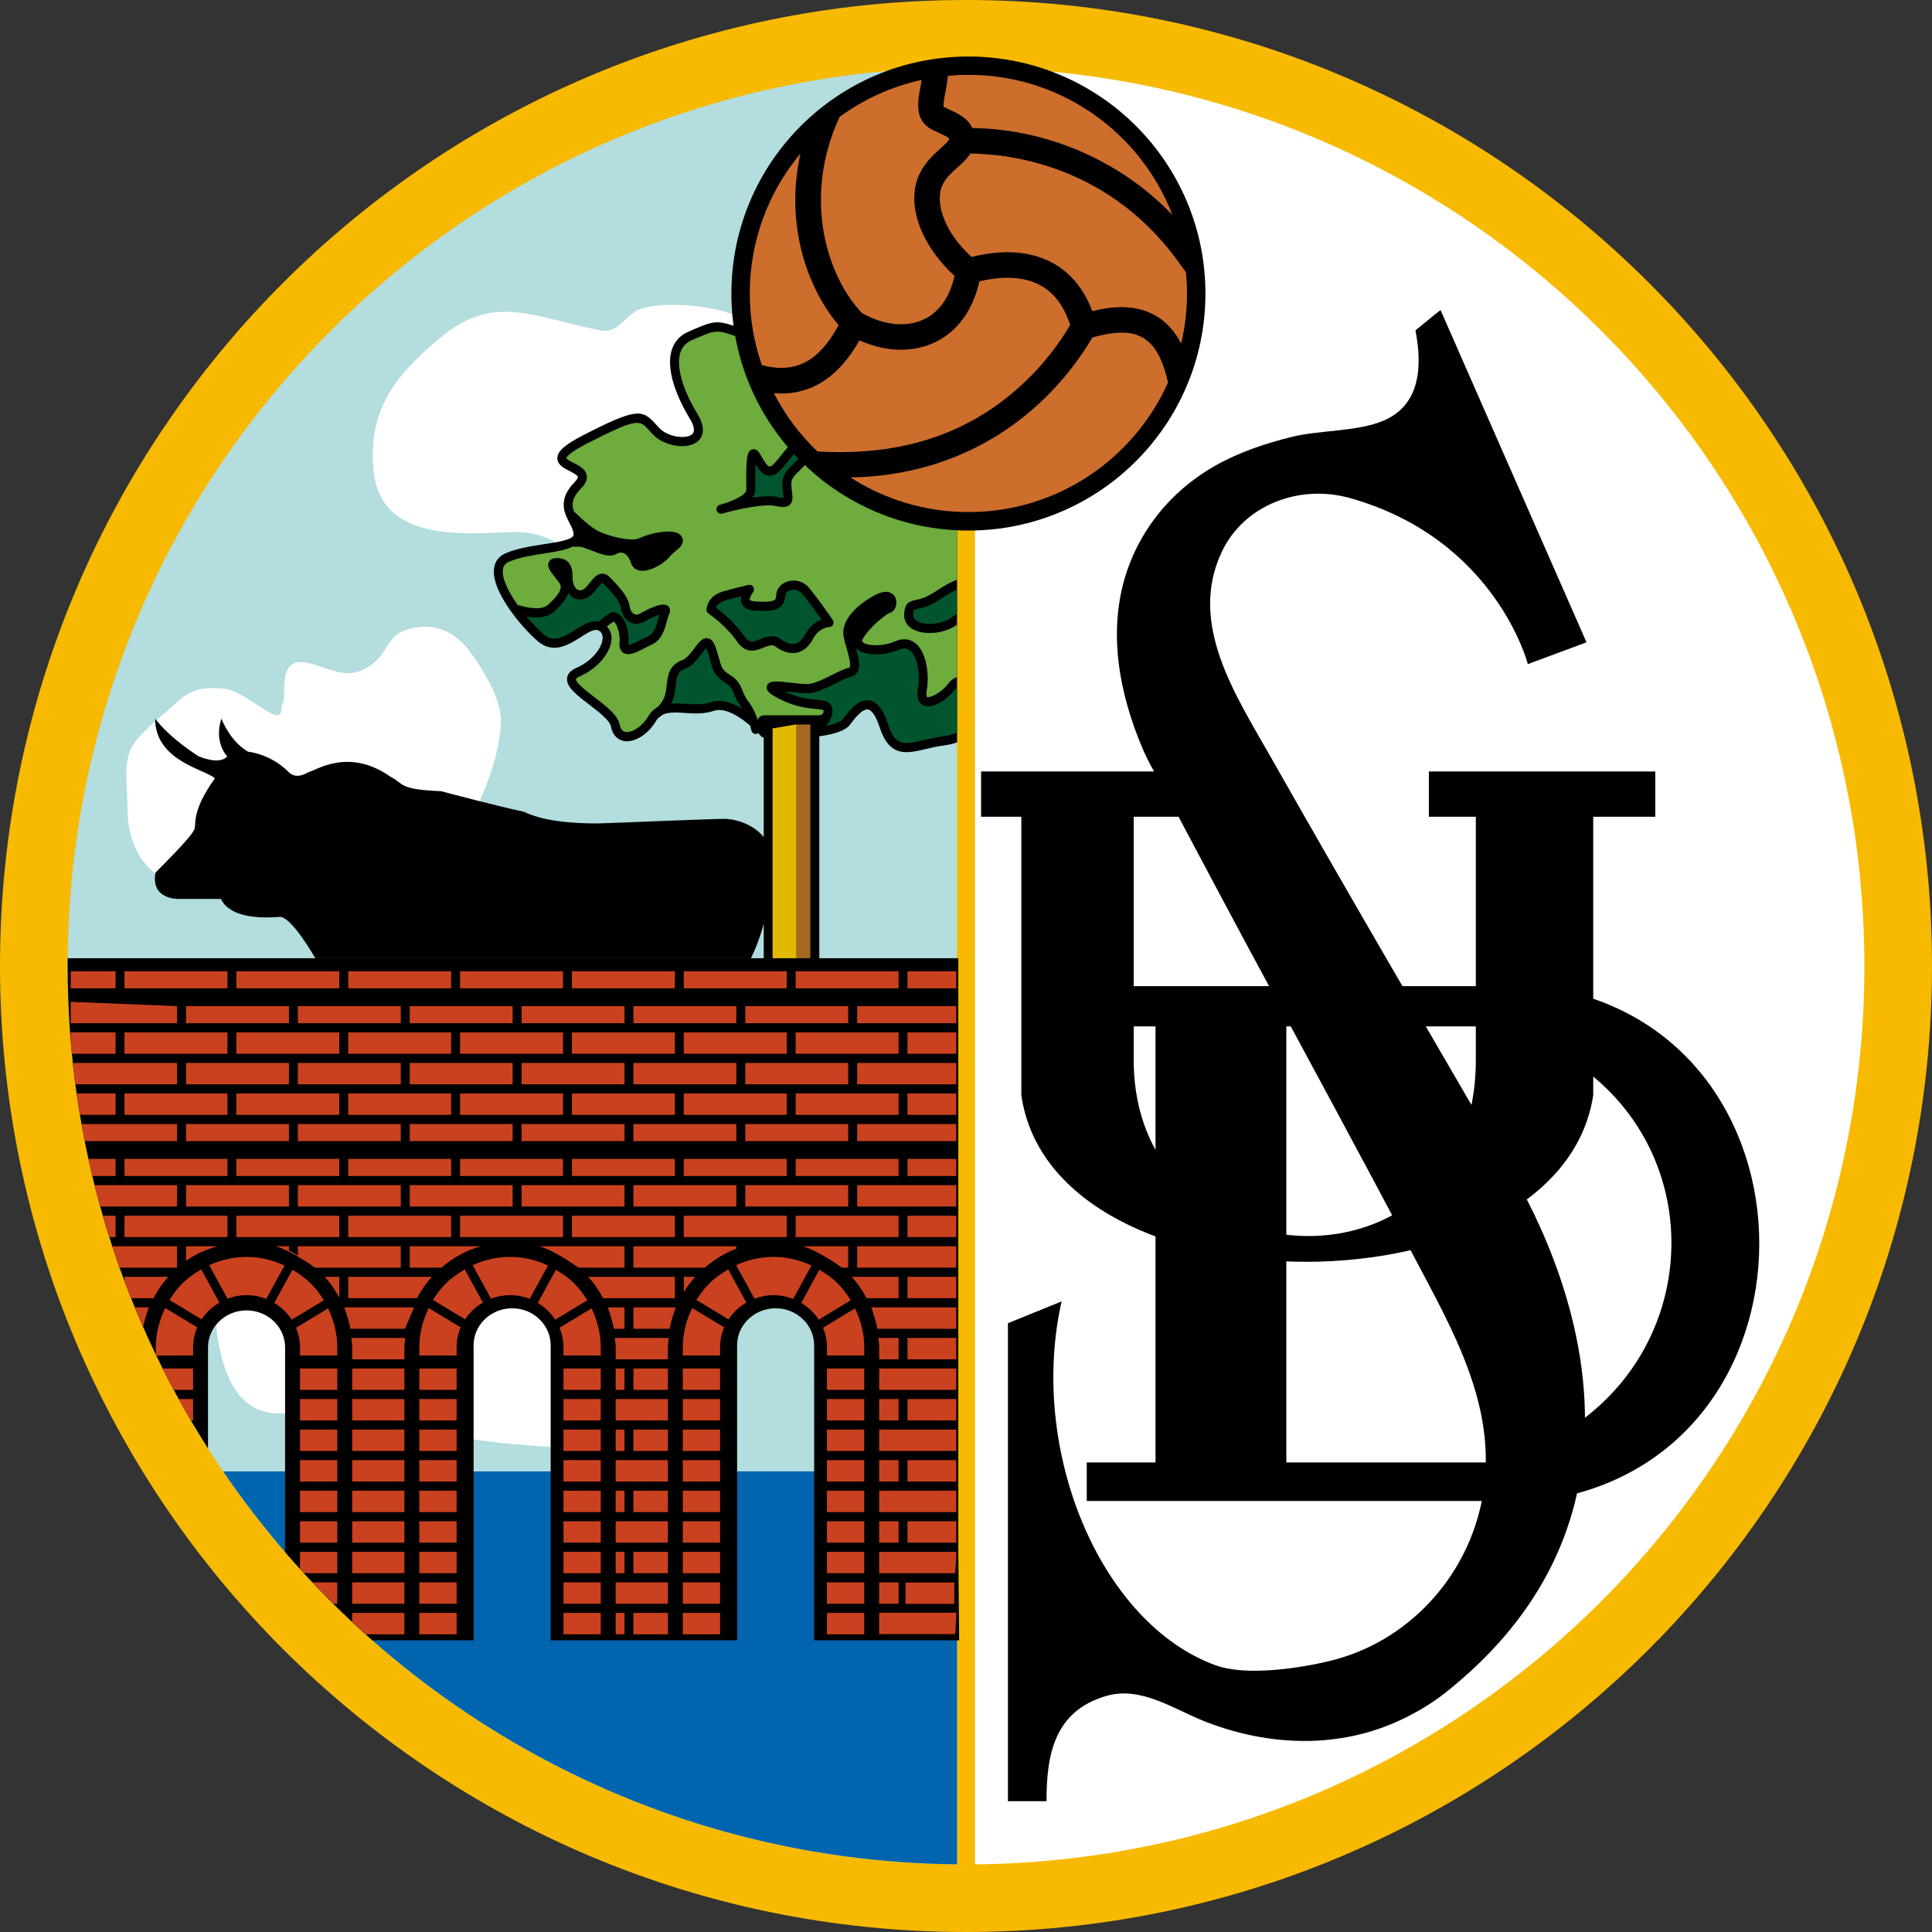 <?xml version="1.0" encoding="utf-8"?>
<!-- Generator: Adobe Illustrator 13.0.0, SVG Export Plug-In . SVG Version: 6.00 Build 14948)  -->
<!DOCTYPE svg PUBLIC "-//W3C//DTD SVG 1.0//EN" "http://www.w3.org/TR/2001/REC-SVG-20010904/DTD/svg10.dtd">
<svg version="1.0" id="Ebene_1" xmlns="http://www.w3.org/2000/svg" xmlns:xlink="http://www.w3.org/1999/xlink" x="0px" y="0px"
	 width="320.481px" height="320.481px" viewBox="0 0 320.481 320.481" enable-background="new 0 0 320.481 320.481"
	 xml:space="preserve">
<rect x="0" y="0" width="320.481" height="320.481" fill="#333333" stroke="none"/>
<path fill="#F7BA00" d="M320.481,160.241c0,88.498-71.742,160.24-160.241,160.24C71.743,320.481,0,248.739,0,160.241
	S71.743,0,160.24,0C248.739,0,320.481,71.743,320.481,160.241L320.481,160.241z"/>
<path fill="#FFFFFF" d="M161.725,11.225c81.62,0.796,147.54,67.208,147.54,149.017s-65.92,148.221-147.54,149.018V11.225
	L161.725,11.225z"/>
<path fill="#B3DDDE" d="M158.758,309.259c-81.62-0.797-147.541-67.209-147.541-149.018S77.138,12.021,158.758,11.225V309.259
	L158.758,309.259z"/>
<path fill="#0065AE" d="M158.758,244.071v65.188c-50.604-0.494-95.174-26.209-121.739-65.18L158.758,244.071L158.758,244.071z"/>
<path fill="#FFFFFF" d="M52.669,190.86c-9.43,0.063-14.198,7.732-16.228,16.34c-1.536,6.52-1.159,18.9,3.225,24.174
	c3.991,4.797,8.758,2.578,14.124,2.514c5.35-0.061,9.398,1.025,14.356,2.59c8.163,2.57,18.276,3.322,26.791,3.734
	c3.802,0.184,5.766-0.902,8.271-3.254c0.919-0.865,2.372-3.207,3.345-3.746c1.421-0.785,3.295-0.406,4.703-1.098
	c8.024-3.93,2.244-21.471,2.244-28.561c0-5.096-0.267-7.223-5.585-8.24c-3.684-0.705-7.536,0.389-11.099,0.018
	c-4.2-0.438-6.706-4.258-10.387-6.326c-3.929-2.209-7.494-3.012-11.96-2.965c-3.928,0.041-9.09,0.129-12.519,1.844
	c-1.788,0.895-2.45,1.869-4.461,2.236C55.378,190.503,54.682,189.853,52.669,190.86L52.669,190.86z"/>
<path fill="#FFFFFF" d="M99.688,54.814c-3.856-0.695-9.255-2.381-13.125-2.902c-5.723-0.771-9.642,0.806-13.87,4.385
	c-7.186,6.08-11.605,11.676-10.749,21.6C62.931,89.31,75.241,88.702,84.199,88.28c4.768-0.223,6.806,0.896,10.825,3.301
	c3.76,2.249,9.076,4.232,13.612,3.756c3.732-0.391,7.138-3.566,10.433-5.471c3.367-1.945,6.668-3.647,9.552-6.129
	c5.925-5.1,10.587-14.955,5.553-21.79c-4.771-6.477-10.53-10.192-18.425-11.129c-2.771-0.328-7.019-0.468-9.572,0.462
	C103.708,52.18,102.646,55.348,99.688,54.814L99.688,54.814z"/>
<path fill="#FFFFFF" d="M46.668,117.584c0,3.517-5.698-2.967-9.494-3.339c-3.79-0.37-5.563,0.141-8.231,2.588
	c-2.04,1.87-5.774,4.763-7.067,7.061c-1.489,2.647-0.732,6.982-0.731,10.011c0.002,8.26,4.489,13.069,12.611,13.808
	c4.603,0.419,7.107,0.247,11.046-2.4c3.293-2.214,4.809-5.006,8.994-3.152c3.869,1.713,5.496,3.821,10.053,3.987
	c6.695,0.243,9.568-2.839,13.029-8.243c2.999-4.682,6.214-12.79,6.21-18.464c-0.002-3.641-3.069-8.564-5.173-11.396
	c-2.421-3.258-5.72-4.718-9.654-3.812c-4.5,1.034-3.553,4.09-7.056,6.324c-3.461,2.207-5.912,0.598-9.275-0.38
	c-4.59-1.334-4.822,1.374-4.82,5.635C47.108,116.402,46.668,116.993,46.668,117.584L46.668,117.584z"/>
<path fill-rule="evenodd" clip-rule="evenodd" d="M158.76,52.363c-1.213-2.165-2.578-4.354-4.21-6.027
	c-2.166-2.219-5.576-2.712-9.606-1.39c-4.211,1.383-7.961,4.466-8.35,6.87c-0.091,0.536-0.497,1.032-1.228,1.481
	c-3.062,1.889-9.95,2.015-12.651,1.093c-3.903-1.334-4.062-1.322-8.563,0.654c-1.375,0.604-2.292,1.624-2.728,3.038
	c-1.183,3.873,1.707,9.24,3.006,11.371c0.539,0.877,1.032,2.044,0.342,2.61c-1.011,0.819-3.956,0.433-5.371-1.02
	c-0.257-0.26-0.479-0.509-0.688-0.746c-2.198-2.468-3.284-2.554-11.92,1.87c-3.083,1.58-4.34,2.688-4.34,3.835
	c0,1.095,1.083,1.648,2.031,2.138c0.5,0.254,1.332,0.681,1.379,0.972c0.016,0.113-0.101,0.395-0.498,0.802
	c-2.892,2.965-1.755,5.167-0.923,6.775c0.362,0.7,0.704,1.365,0.704,1.999c0,0.838-2.736,1.255-4.939,1.593
	c-2.104,0.324-4.495,0.69-6.36,1.509c-1.073,0.473-1.729,1.319-1.892,2.454c-0.529,3.731,4.476,9.743,7.271,12.136
	c2.575,2.195,5.198,0.523,7.11-0.697c1.168-0.745,2.272-1.447,2.931-1.109c0.487,0.248,0.718,0.663,0.7,1.271
	c-0.044,1.49-1.59,3.733-4.37,4.952c-0.933,0.409-1.45,0.98-1.528,1.693c-0.169,1.459,1.591,2.806,3.634,4.36
	c1.533,1.171,3.441,2.624,3.644,3.664c0.356,1.822,1.51,2.288,2.166,2.405c1.771,0.313,4.034-1.129,5.38-3.43
	c0.151-0.255,0.346-0.415,0.539-0.584c0.015-0.006,0.032,0.002,0.045-0.006c0.021-0.016,0.186-0.131,0.401-0.316
	c0.857-0.448,2.026-0.436,3.624-0.327c1.523,0.106,3.246,0.223,4.886-0.338c1.852-0.631,4.289,0.936,6.047,2.447
	c0.128,0.434,0.204,0.764,0.204,0.769c0.074,0.412,0.46,0.688,0.866,0.614c0.103-0.02,0.157-0.107,0.239-0.162
	c0.196,0.2,0.377,0.395,0.518,0.552c0.106,0.125,0.271,0.182,0.425,0.214v38.761h9.219v-38.975c2.297-0.313,4.329-0.889,5.111-1.947
	c0.482-0.665,1.949-2.671,2.975-2.499c0.383,0.062,1.129,0.524,1.911,2.914c1.646,5.063,4.437,4.404,7.667,3.644
	c0.951-0.226,1.934-0.456,3.023-0.597c0.742-0.095,1.469-0.27,2.17-0.509L158.76,52.363L158.76,52.363z"/>
<polygon fill-rule="evenodd" clip-rule="evenodd" fill="#A56721" points="134.419,161.113 134.419,120.177 132.066,120.177 
	128.168,120.842 128.168,161.113 134.419,161.113 "/>
<polygon fill-rule="evenodd" clip-rule="evenodd" fill="#E0B902" points="132.066,161.113 132.066,120.177 128.168,120.842 
	128.168,161.113 132.066,161.113 "/>
<path fill-rule="evenodd" clip-rule="evenodd" fill="#6DAC3D" d="M158.758,103.632c-0.567,0.379-1.212,0.729-2.042,0.988
	c-2.166,0.683-4.539,0.448-5.769-0.572c-0.712-0.591-1.041-1.398-0.955-2.335c0.148-1.702,0.855-1.974,1.92-2.196
	c0.71-0.148,1.675-0.349,3.149-1.329c1.638-1.085,2.766-1.689,3.695-2.025l0.009-10.909c-0.401-0.51-0.873-0.905-1.485-1.129
	c-2.161-0.791-2.924,0.536-3.001,0.681c-0.172,0.344-0.563,0.504-0.915,0.377c-0.358-0.13-0.556-0.509-0.477-0.884
	c0.157-0.711,1.624-6.987,4.804-8.151c0.353-0.128,0.708-0.239,1.066-0.335l-0.002-15.32c-1.751-1.836-3.312-5.664-3.609-7.808
	c-0.23-1.638-2.859-5.077-3.847-6.266c-0.089-0.106-0.101-0.242-0.122-0.369c-2.06-0.616-4.353-0.123-5.781,0.344
	c-3.876,1.274-7.068,4.047-7.335,5.674c-0.165,0.994-0.813,1.847-1.93,2.535c-3.438,2.122-10.863,2.263-13.889,1.23
	c-3.438-1.178-3.438-1.178-7.507,0.609c-0.976,0.428-1.591,1.113-1.895,2.096c-0.692,2.271,0.369,6.048,2.849,10.109
	c1.635,2.678,0.704,4.034,0.002,4.605c-1.686,1.378-5.461,0.793-7.341-1.13c-0.278-0.289-0.521-0.559-0.731-0.798
	c-1.488-1.664-1.838-2.058-10.165,2.205c-3.249,1.664-3.494,2.355-3.511,2.465c0.081,0.208,0.808,0.585,1.201,0.787
	c0.947,0.483,2.013,1.029,2.18,2.09c0.111,0.685-0.19,1.378-0.91,2.117c-1.635,1.672-1.618,2.794-1.161,3.94
	c0.043,0.028,0.094,0.02,0.128,0.055c0.018,0.019,1.819,1.854,3.374,2.85c1.566,1.002,5.993,2.121,7.314,1.443
	c1.553-0.796,5.889-1.803,6.903-0.41c0.832,1.133-0.211,1.98-0.83,2.487c-0.339,0.277-0.724,0.594-1.046,0.99
	c-0.917,1.123-3.37,2.612-4.989,2.302c-0.707-0.138-1.218-0.591-1.441-1.281c-0.266-0.827-0.729-1.422-1.255-1.629
	c-0.365-0.142-0.764-0.095-1.175,0.148c-1.084,0.629-2.569,0.042-4.003-0.525c-0.957-0.377-2.034-0.805-2.578-0.664
	c-0.176,0.046-0.353,0-0.504-0.076c-1.153,0.574-2.828,0.878-4.729,1.168c-2.015,0.31-4.3,0.66-5.993,1.402
	c-0.604,0.264-0.923,0.669-1.008,1.275c-0.211,1.481,0.943,3.78,2.509,5.985c0.102-0.011,0.194-0.058,0.294-0.022
	c0.925,0.313,3.553,0.913,4.64-0.063c2.442-2.189,2.324-3.09,1.942-3.629c-0.215-0.314-0.468-0.637-0.715-0.944
	c-0.788-0.995-1.409-1.781-1.054-2.549c0.206-0.441,0.658-0.668,1.347-0.668c0.815,0,1.431,0.22,1.869,0.668
	c0.668,0.687,0.729,1.717,0.729,2.626c0,0.784,0.271,1.533,0.687,1.86c0.236,0.19,0.513,0.237,0.862,0.148
	c0.441-0.115,0.914-0.709,1.336-1.236c0.557-0.706,1.137-1.434,1.968-1.479c0.468-0.024,0.912,0.173,1.317,0.593
	c1.506,1.542,3.063,3.136,3.303,4.865c0.082,0.576,0.371,1.052,0.752,1.245c0.305,0.151,0.65,0.113,1.034-0.111
	c1.359-0.794,3.77-2.008,4.611-1.188c0.159,0.157,0.494,0.6,0.131,1.346c-0.148,0.307-0.266,0.753-0.395,1.225
	c-0.345,1.28-0.811,3.033-2.439,3.776c-0.332,0.148-0.696,0.337-1.076,0.535c-1.439,0.745-2.793,1.45-3.696,0.82
	c-0.472-0.324-0.672-0.894-0.602-1.697c0.154-1.722-0.606-3.303-0.989-3.47c-0.426,0.267-0.811,0.572-1.11,0.822
	c0.466,0.528,0.796,1.163,0.769,1.966c-0.065,2.345-2.279,4.996-5.267,6.306c-0.489,0.216-0.636,0.402-0.638,0.473
	c-0.069,0.588,1.884,2.076,3.047,2.965c1.914,1.462,3.899,2.974,4.21,4.585c0.214,1.07,0.781,1.169,0.963,1.203
	c0.988,0.178,2.747-0.812,3.859-2.713c0.391-0.662,0.878-1.078,1.413-1.389c0.431-0.389,1.146-1.173,1.381-2.382
	c0.087-0.439,0.134-0.879,0.185-1.305c0.176-1.547,0.365-3.299,2.558-4.117c0.755-0.28,1.469-1.233,2.045-2.001
	c0.708-0.946,1.32-1.764,2.183-1.636c0.799,0.12,1.144,1.034,1.259,1.335c0.307,0.827,0.494,1.52,0.644,2.071
	c0.363,1.323,0.512,1.872,1.723,2.617c1.45,0.892,1.807,1.783,2.146,2.648c0.215,0.532,0.434,1.085,0.95,1.76
	c0.832,1.104,1.325,2.291,1.622,3.193c0.002-0.72,0.958-0.846,0.958-0.846h9.219c0,0,0.6-0.041,0.695-0.539
	c0.037-0.221,0.016-0.281,0.01-0.294c-0.155-0.112-0.783-0.177-1.301-0.227c-1.369-0.133-3.432-0.333-5.941-1.618
	c-1.63-0.839-2.368-1.377-2.137-2.182c0.278-0.966,1.515-0.828,4.225-0.52c0.889,0.1,1.809,0.202,2.367,0.202
	c1.184,0,2.782-0.804,4.188-1.513c1.051-0.528,2.036-1.025,2.865-1.215c0.061-0.014,0.071-0.026,0.079-0.043
	c0.267-0.463-0.228-2.176-0.523-3.199c-0.292-1.013-0.546-1.89-0.546-2.562c0-2.1,1.921-4.403,5.132-6.161
	c1.309-0.711,2.318-0.802,3.023-0.27c0.522,0.398,0.761,1.113,0.612,1.86c-0.126,0.668-0.53,1.163-1.043,1.296
	c-0.571,0.15-3.306,2.271-4.497,4.299c-0.187,0.325-0.103,0.43-0.046,0.492c0.554,0.661,3.116,0.908,5.517-0.106
	c1.56-0.656,2.656-0.161,3.297,0.366c1.818,1.503,2.309,5.169,1.845,7.858c-0.114,0.678-0.024,0.992,0.063,1.03
	c0.496,0.225,2.338-0.702,3.362-2.049c0.536-0.705,1.072-1.064,1.605-1.237L158.758,103.632L158.758,103.632z"/>
<path fill-rule="evenodd" clip-rule="evenodd" fill="#6DAC3D" d="M158.756,80.415c-0.193-0.274-0.381-0.576-0.55-0.917
	c0.073,0,0.144,0.002,0.213,0.005c0.105,0.003,0.219,0.006,0.339,0.009L158.756,80.415L158.756,80.415z"/>
<path fill-rule="evenodd" clip-rule="evenodd" d="M158.76,58.008c-1.055-1.737-1.95-4.132-2.147-5.538
	c-0.072-0.546-0.322-1.189-0.659-1.856c0.975,1.504,1.858,3.11,2.678,4.621c0.042,0.078,0.084,0.156,0.125,0.233L158.76,58.008
	L158.76,58.008z"/>
<path fill-rule="evenodd" clip-rule="evenodd" fill="#00552F" d="M158.758,101.772c-0.725,0.552-1.429,1.064-2.475,1.395
	c-1.671,0.527-3.56,0.396-4.399-0.299c-0.318-0.27-0.454-0.592-0.412-1.017c0.057-0.702,0.057-0.702,0.739-0.846
	c0.78-0.161,1.95-0.405,3.661-1.542c1.245-0.825,2.146-1.341,2.871-1.663L158.758,101.772L158.758,101.772z"/>
<path fill-rule="evenodd" clip-rule="evenodd" fill="#00552F" d="M158.758,77.991c-0.103-0.003-0.201-0.006-0.295-0.009
	c-0.381-0.013-0.711-0.013-0.99,0.035c0.229-0.196,0.47-0.346,0.717-0.438c0.187-0.068,0.377-0.131,0.567-0.189L158.758,77.991
	L158.758,77.991z"/>
<path fill-rule="evenodd" clip-rule="evenodd" fill="#00552F" d="M95.552,104.392c-2.191,1.398-3.748,2.208-5.375,0.82
	c-0.899-0.771-1.893-1.813-2.844-2.947c1.372,0.245,3.302,0.328,4.51-0.755c0.658-0.592,2.01-1.815,2.481-3.217
	c0.15,0.212,0.226,0.472,0.431,0.636c0.603,0.481,1.342,0.627,2.134,0.424c0.927-0.239,1.567-1.042,2.131-1.754
	c0.246-0.309,0.705-0.891,0.892-0.916c0.005,0,0.065,0.016,0.194,0.146c1.333,1.366,2.713,2.777,2.882,4.004
	c0.147,1.085,0.736,1.981,1.569,2.398c0.75,0.376,1.605,0.318,2.419-0.156c0.873-0.511,1.813-0.921,2.442-1.127
	c-0.089,0.263-0.189,0.5-0.264,0.79c-0.304,1.146-0.621,2.333-1.609,2.784c-0.368,0.166-0.761,0.37-1.14,0.567
	c-0.623,0.322-1.723,0.884-2.136,0.885c-0.013-0.041-0.034-0.066-0.013-0.268c0.174-1.994-0.574-4.194-1.669-4.901
	c-0.497-0.317-1.047-0.33-1.519-0.041c-0.747,0.46-1.365,0.998-1.71,1.318C98.125,102.818,96.816,103.583,95.552,104.392
	L95.552,104.392L95.552,104.392z"/>
<path fill-rule="evenodd" clip-rule="evenodd" d="M93.243,94.832c-0.146-0.188-0.332-0.422-0.491-0.636
	c0.159,0.037,0.378,0.042,0.451,0.121c0.148,0.153,0.217,0.454,0.249,0.789C93.378,95.019,93.315,94.921,93.243,94.832
	L93.243,94.832L93.243,94.832z"/>
<path fill-rule="evenodd" clip-rule="evenodd" fill="#00552F" d="M117.918,116.478c-1.362,0.463-2.863,0.363-4.323,0.262
	c-0.755-0.048-1.51-0.067-2.247-0.028c0.22-0.432,0.415-0.914,0.524-1.475c0.1-0.504,0.148-0.976,0.199-1.435
	c0.182-1.594,0.317-2.382,1.593-2.859c1.161-0.43,2.022-1.578,2.711-2.502c0.241-0.32,0.56-0.715,0.776-0.914
	c0.028,0.062,0.059,0.114,0.104,0.229c0.288,0.761,0.453,1.387,0.602,1.937c0.392,1.426,0.67,2.455,2.387,3.51
	c1.026,0.633,1.219,1.118,1.541,1.921c0.219,0.568,0.505,1.278,1.143,2.12c0.075,0.1,0.12,0.206,0.191,0.307
	C121.488,116.565,119.625,115.894,117.918,116.478L117.918,116.478L117.918,116.478z"/>
<path fill-rule="evenodd" clip-rule="evenodd" fill="#00552F" d="M158.758,121.534c-0.754,0.295-1.543,0.508-2.35,0.611
	c-1.164,0.147-2.227,0.4-3.17,0.622c-3.23,0.759-4.712,1.108-5.931-2.641c-0.792-2.436-1.799-3.724-3.076-3.936
	c-1.688-0.281-3.179,1.403-4.409,3.086c-0.37,0.507-1.452,0.876-2.856,1.138c0.514-0.531,0.94-1.188,1.089-2.027
	c0.113-0.623,0.031-1.111-0.248-1.487c-0.467-0.63-1.257-0.707-2.356-0.816c-1.31-0.127-3.102-0.313-5.306-1.417
	c0.399,0.041,0.799,0.084,1.145,0.122c0.972,0.11,1.889,0.214,2.532,0.214c1.537,0,3.293-0.889,4.848-1.671
	c0.963-0.486,1.871-0.942,2.528-1.094c0.453-0.103,0.813-0.364,1.036-0.757c0.549-0.954,0.169-2.479-0.272-4.009
	c1.14,1.323,4.422,1.46,7.193,0.294c0.717-0.306,1.305-0.258,1.793,0.146c1.169,0.962,1.76,3.837,1.317,6.409
	c-0.302,1.737,0.336,2.418,0.922,2.685c1.597,0.728,4.155-1.216,5.14-2.509c0.149-0.199,0.29-0.35,0.429-0.465L158.758,121.534
	L158.758,121.534z"/>
<path fill-rule="evenodd" clip-rule="evenodd" d="M128.657,107.264c1.287,0.923,2.496,1.253,3.614,0.983
	c1.059-0.252,1.932-1.025,2.616-2.298c0.996-1.871,2.587-1.926,2.65-1.929c0.275-0.007,0.527-0.167,0.654-0.417
	c0.121-0.25,0.104-0.554-0.055-0.781c-0.103-0.148-2.514-3.644-3.963-5.343c-1.06-1.243-2.634-1.38-3.716-0.962
	c-1.053,0.406-1.706,1.291-1.706,2.308c0,0.447-0.138,0.582-0.197,0.631c-0.468,0.448-2.032,0.396-3.344,0.301
	c-0.611-0.045-0.811-0.204-0.832-0.26c-0.081-0.194,0.181-0.81,0.529-1.241c0.199-0.252,0.225-0.604,0.063-0.883
	c-0.168-0.276-0.482-0.416-0.797-0.345c-0.017,0.003-1.898,0.433-4.158,1.063c-2.776,0.777-2.816,2.966-2.816,3.058
	c0,0.258,0.133,0.499,0.344,0.64c0.028,0.017,2.796,1.864,4.746,4.66c1.498,2.141,3.213,1.445,4.353,0.983
	C127.558,107.061,128.106,106.869,128.657,107.264L128.657,107.264L128.657,107.264z"/>
<path fill-rule="evenodd" clip-rule="evenodd" fill="#00552F" d="M126.094,106.02c-1.229,0.499-1.806,0.674-2.597-0.456
	c-1.704-2.446-3.848-4.121-4.715-4.745c0.138-0.374,0.512-0.948,1.632-1.259c0.979-0.274,1.855-0.5,2.562-0.678
	c-0.092,0.395-0.131,0.805,0.04,1.211c0.289,0.702,0.997,1.101,2.093,1.182c2.192,0.158,3.622,0.095,4.461-0.705
	c0.439-0.42,0.668-1.006,0.668-1.744c0-0.555,0.569-0.818,0.745-0.884c0.602-0.234,1.479-0.158,2.075,0.54
	c0.962,1.128,2.405,3.134,3.227,4.302c-0.838,0.306-1.905,0.94-2.696,2.435c-0.471,0.879-1.024,1.401-1.655,1.549
	c-0.685,0.167-1.5-0.087-2.426-0.751C128.277,105.132,127.066,105.625,126.094,106.02L126.094,106.02L126.094,106.02z"/>
<path fill-rule="evenodd" clip-rule="evenodd" d="M119.775,85.204c0.006-0.003,0.016-0.007,0.022-0.007
	c1.785-0.514,6.864-1.742,8.909-1.258c0.819,0.193,1.736,0.317,2.309-0.213c0.568-0.533,0.465-1.329,0.358-2.171
	c-0.05-0.398-0.11-0.847-0.11-1.315c0-0.85,0.497-1.362,1.361-2.194c0.64-0.615,1.366-1.312,1.86-2.322
	c0.344-0.701,0.727-0.756,1.431-0.855c0.784-0.109,1.867-0.264,2.667-1.627c0.104-0.18,0.211-0.293,0.287-0.309
	c0.22-0.046,0.715,0.329,1.015,0.553c0.491,0.372,1.002,0.754,1.577,0.565c0.186-0.061,0.524-0.238,0.694-0.751
	c0.354-1.093-0.359-1.854-0.989-2.527c-0.504-0.541-1.028-1.104-1.274-1.942c-0.537-1.826-2.413-2.384-4.067-2.878
	c-0.727-0.218-1.476-0.442-2.086-0.752c-1.419-0.727-2.322-1.146-2.938-0.599c-0.56,0.498-0.286,1.33-0.158,1.73
	c0.271,0.83,0.985,1.906,1.813,3.151c0.549,0.834,1.125,1.695,1.542,2.468c0.25,0.457,0.358,0.735,0.414,0.908
	c-0.134-0.011-0.313-0.036-0.616-0.113c-1.65-0.423-2.924,1.171-4.163,2.707c-0.416,0.524-0.853,1.065-1.285,1.506
	c-0.288,0.297-0.546,0.452-0.696,0.433c-0.376-0.048-0.933-0.988-1.338-1.676l-0.313-0.523c-0.454-0.739-0.958-0.719-1.219-0.64
	c-0.861,0.257-1.033,1.304-0.987,5.887l0.009,0.858c0,0.766-2.31,1.898-4.386,2.431l-0.021,0.006
	c-0.39,0.11-0.622,0.522-0.517,0.926C118.981,85.063,119.386,85.303,119.775,85.204L119.775,85.204L119.775,85.204z"/>
<path fill-rule="evenodd" clip-rule="evenodd" fill="#00552F" d="M133.68,68.628c-0.614-0.93-1.197-1.84-1.479-2.484
	c0.231,0.104,0.466,0.205,0.874,0.418c0.73,0.371,1.541,0.614,2.332,0.848c1.476,0.444,2.761,0.826,3.062,1.857
	c0.352,1.188,1.06,1.949,1.629,2.561c0.002,0.003,0.002,0.004,0.01,0.01c-0.453-0.283-0.955-0.513-1.531-0.395
	c-0.506,0.104-0.933,0.447-1.268,1.019c-0.377,0.645-0.808,0.758-1.368,0.848c0.079-0.622-0.25-1.366-0.647-2.093
	C134.843,70.38,134.252,69.489,133.68,68.628L133.68,68.628L133.68,68.628z"/>
<path fill-rule="evenodd" clip-rule="evenodd" fill="#00552F" d="M125.282,81.298l-0.001-0.876c-0.01-0.753-0.021-2.321,0.048-3.445
	c0.588,0.971,1.202,1.81,2.144,1.925c0.638,0.08,1.286-0.212,1.927-0.868c0.482-0.494,0.939-1.063,1.382-1.615
	c0.941-1.172,1.914-2.387,2.653-2.196c0.082,0.021,0.167,0.033,0.254,0.052c-0.188,0.205-0.373,0.447-0.533,0.771
	c-0.375,0.768-0.966,1.338-1.542,1.891c-0.9,0.862-1.835,1.757-1.835,3.306c0,0.564,0.067,1.093,0.124,1.515
	c0.042,0.291,0.077,0.643,0.061,0.82c-0.097,0.016-0.311,0.025-0.921-0.118c-1.067-0.251-2.652-0.146-4.236,0.089
	C125.084,82.169,125.282,81.76,125.282,81.298L125.282,81.298L125.282,81.298z"/>
<path fill-rule="evenodd" clip-rule="evenodd" d="M148.072,76.601c0.358,0.974,0.883,1.467,1.561,1.463
	c0.775-0.003,1.889-0.607,3.543-5.271c0.536-1.508,1.372-1.516,2.521-1.528c0.939-0.009,2.108-0.018,2.706-1.243
	c0.402-0.823,0.122-1.359-0.076-1.604c-0.311-0.371-1.121-1.362-7.301,0.537c-0.424,0.13-0.561,0.102-0.596,0.092
	c-0.066-0.139-0.069-0.572-0.066-0.818c0-0.648,0.005-1.454-0.582-1.926c-0.371-0.298-0.876-0.37-1.505-0.208
	c-2.947,0.754-3.036,6.145-3.036,6.757c0,0.287,0.161,0.551,0.413,0.679C145.714,73.563,147.269,74.4,148.072,76.601L148.072,76.601
	L148.072,76.601z"/>
<path fill-rule="evenodd" clip-rule="evenodd" fill="#00552F" d="M148.639,67.567c0.146-0.035,0.162-0.026,0.198-0.024
	c0.035,0.162,0.037,0.464,0.037,0.676c0,0.693-0.002,1.554,0.646,2.055c0.46,0.351,1.093,0.396,1.934,0.138
	c3.242-0.997,4.975-1.149,5.551-1.019c-0.176,0.273-0.468,0.344-1.32,0.353c-1.203,0.011-3.014,0.027-3.901,2.527
	c-1.156,3.253-1.888,4.035-2.12,4.216c-0.046-0.07-0.113-0.184-0.201-0.421c-0.751-2.054-2.053-3.166-2.722-3.63
	C146.804,70.955,147.227,67.93,148.639,67.567L148.639,67.567L148.639,67.567z"/>
<path fill-rule="evenodd" clip-rule="evenodd" d="M158.968,158.952v98.563l0.138,14.584h-24.055v-48.949
	c0-1.559-0.613-3.043-1.726-4.18c-1.219-1.256-2.877-1.947-4.666-1.947c-1.784,0-3.439,0.691-4.668,1.947
	c-1.11,1.137-1.72,2.621-1.72,4.18v48.949H91.344v-48.949c0-1.559-0.614-3.043-1.726-4.18c-1.22-1.256-2.879-1.947-4.669-1.947
	c-1.783,0-3.439,0.691-4.664,1.947c-1.111,1.137-1.723,2.621-1.723,4.18v48.949H61.771c-5.155-4.541-9.995-9.434-14.479-14.641
	l-0.002-33.961c0-1.559-0.61-3.043-1.722-4.18c-1.223-1.258-2.881-1.945-4.667-1.945c-1.79,0-3.446,0.688-4.664,1.945
	c-1.116,1.137-1.73,2.621-1.73,4.18l-0.004,16.766c-14.742-23.117-23.285-50.572-23.285-80.021c0-0.43,0.002-0.859,0.006-1.289
	H158.968L158.968,158.952z"/>
<polygon fill="#CA411F" points="150.536,161.113 150.536,163.942 158.62,163.942 158.62,161.113 150.536,161.113 150.536,161.113 
	"/>
<polygon fill="#CA411F" points="142.185,169.733 158.62,169.733 158.62,166.897 142.185,166.897 142.185,169.733 142.185,169.733 
	"/>
<polygon fill="#CA411F" points="150.536,174.8 158.62,174.8 158.62,171.251 150.536,171.251 150.536,174.8 150.536,174.8 "/>
<polygon fill="#CA411F" points="142.185,179.866 158.62,179.866 158.62,176.323 142.185,176.323 142.185,179.866 142.185,179.866 
	"/>
<polygon fill="#CA411F" points="150.536,184.933 158.62,184.933 158.62,181.386 150.536,181.386 150.536,184.933 150.536,184.933 
	"/>
<polygon fill="#CA411F" points="142.185,189.288 158.62,189.288 158.62,186.458 142.185,186.458 142.185,189.288 142.185,189.288 
	"/>
<polygon fill="#CA411F" points="150.536,195.077 158.62,195.077 158.62,192.237 150.536,192.237 150.536,195.077 150.536,195.077 
	"/>
<polygon fill="#CA411F" points="142.185,200.14 158.62,200.14 158.62,196.593 142.185,196.593 142.185,200.14 142.185,200.14 "/>
<polygon fill="#CA411F" points="150.536,205.208 158.62,205.208 158.62,201.663 150.536,201.663 150.536,205.208 150.536,205.208 
	"/>
<polygon fill="#CA411F" points="142.185,210.276 158.62,210.276 158.62,207.987 158.62,206.729 142.185,206.729 142.185,210.276 
	142.185,210.276 "/>
<polygon fill="#CA411F" points="150.536,215.347 158.62,215.347 158.62,211.8 150.536,211.8 150.536,215.347 150.536,215.347 "/>
<path fill="#CA411F" d="M145.536,220.419h13.084v-3.555h-14.076C144.44,216.616,145.277,218.933,145.536,220.419L145.536,220.419
	L145.536,220.419z"/>
<polygon fill="#CA411F" points="150.536,225.485 158.62,225.485 158.62,221.937 150.536,221.937 150.536,225.485 150.536,225.485 
	"/>
<polygon fill="#CA411F" points="145.836,230.554 158.62,230.554 158.62,227.009 145.836,227.009 145.836,230.554 145.836,230.554 
	"/>
<polygon fill="#CA411F" points="150.536,235.622 158.62,235.622 158.62,232.071 150.536,232.071 150.536,235.622 150.536,235.622 
	"/>
<polygon fill="#CA411F" points="145.836,240.687 158.62,240.687 158.62,237.142 145.836,237.142 145.836,240.687 145.836,240.687 
	"/>
<polygon fill="#CA411F" points="150.536,245.761 158.62,245.761 158.62,242.208 150.536,242.208 150.536,245.761 150.536,245.761 
	"/>
<polygon fill="#CA411F" points="145.836,250.829 158.62,250.829 158.62,247.276 145.836,247.276 145.836,250.829 145.836,250.829 
	"/>
<polygon fill="#CA411F" points="150.536,255.892 158.62,255.892 158.62,252.349 150.536,252.349 150.536,255.892 150.536,255.892 
	"/>
<polygon fill="#CA411F" points="150.211,266.046 158.294,266.046 158.294,262.501 150.211,262.501 150.211,266.046 150.211,266.046 
	"/>
<path fill="#CA411F" d="M145.836,260.962h12.611c0.039-1.039,0.173-2.039,0.173-3.1v-0.447h-12.784V260.962L145.836,260.962
	L145.836,260.962z"/>
<path fill="#CA411F" d="M145.836,271.069h12.611c0.039-1.039,0.173-2.039,0.173-3.1v-0.447h-12.784V271.069L145.836,271.069
	L145.836,271.069z"/>
<polygon fill="#CA411F" points="149.054,262.483 145.836,262.483 145.836,266.032 149.054,266.032 149.054,262.483 149.054,262.483 
	"/>
<polygon fill="#CA411F" points="149.054,252.349 145.836,252.349 145.836,255.892 149.054,255.892 149.054,252.349 149.054,252.349 
	"/>
<polygon fill="#CA411F" points="149.054,242.208 145.836,242.208 145.836,245.761 149.054,245.761 149.054,242.208 149.054,242.208 
	"/>
<polygon fill="#CA411F" points="149.054,232.071 145.836,232.071 145.836,235.622 149.054,235.622 149.054,232.071 149.054,232.071 
	"/>
<path fill="#CA411F" d="M149.054,225.485v-3.549h-3.37c0.047,0.523,0.152,1.033,0.152,1.561v1.988H149.054L149.054,225.485
	L149.054,225.485z"/>
<path fill="#CA411F" d="M149.054,211.8h-7.761c0.977,1.084,1.787,2.281,2.457,3.547h5.304V211.8L149.054,211.8L149.054,211.8z"/>
<path fill="#CA411F" d="M136.519,220.253c0.419,0.998,0.656,2.094,0.656,3.244v1.352h6.188v-1.352c0-2.279-0.563-4.459-1.531-6.465
	L136.519,220.253L136.519,220.253L136.519,220.253z"/>
<polygon fill="#CA411F" points="137.175,230.554 143.362,230.554 143.362,227.009 137.175,227.009 137.175,230.554 137.175,230.554 
	"/>
<polygon fill="#CA411F" points="137.175,235.622 143.362,235.622 143.362,232.071 137.175,232.071 137.175,235.622 137.175,235.622 
	"/>
<polygon fill="#CA411F" points="137.175,240.687 143.362,240.687 143.362,237.142 137.175,237.142 137.175,240.687 137.175,240.687 
	"/>
<polygon fill="#CA411F" points="137.175,245.761 143.362,245.761 143.362,242.208 137.175,242.208 137.175,245.761 137.175,245.761 
	"/>
<polygon fill="#CA411F" points="137.175,250.829 143.362,250.829 143.362,247.276 137.175,247.276 137.175,250.829 137.175,250.829 
	"/>
<polygon fill="#CA411F" points="137.175,255.892 143.362,255.892 143.362,252.349 137.175,252.349 137.175,255.892 137.175,255.892 
	"/>
<polygon fill="#CA411F" points="137.175,260.962 143.362,260.962 143.362,257.415 137.175,257.415 137.175,260.962 137.175,260.962 
	"/>
<polygon fill="#CA411F" points="137.175,266.032 143.362,266.032 143.362,262.483 137.175,262.483 137.175,266.032 137.175,266.032 
	"/>
<polygon fill="#CA411F" points="137.175,271.099 143.362,271.099 143.362,267.55 137.175,267.55 137.175,271.099 137.175,271.099 
	"/>
<path fill="#CA411F" d="M139.101,213.044c-0.948-0.977-2.039-1.748-3.18-2.418l-3.008,5.504c1.174,0.701,2.162,1.643,2.895,2.781
	l5.316-3.219C140.549,214.749,139.892,213.849,139.101,213.044L139.101,213.044L139.101,213.044z"/>
<path fill="#CA411F" d="M123.806,216.077l-3.006-5.504c-1.178,0.682-2.297,1.465-3.279,2.471c-0.774,0.793-1.422,1.668-1.992,2.59
	l5.32,3.227C121.596,217.714,122.609,216.772,123.806,216.077L123.806,216.077L123.806,216.077z"/>
<path fill="#CA411F" d="M113.263,223.497v1.352h6.184v-1.352c0-1.178,0.248-2.293,0.68-3.314l-5.304-3.205
	C113.843,218.993,113.263,221.196,113.263,223.497L113.263,223.497L113.263,223.497z"/>
<polygon fill="#CA411F" points="113.263,230.554 119.446,230.554 119.446,227.009 113.263,227.009 113.263,230.554 113.263,230.554 
	"/>
<polygon fill="#CA411F" points="113.263,235.622 119.446,235.622 119.446,232.071 113.263,232.071 113.263,235.622 113.263,235.622 
	"/>
<polygon fill="#CA411F" points="113.263,240.687 119.446,240.687 119.446,237.142 113.263,237.142 113.263,240.687 113.263,240.687 
	"/>
<polygon fill="#CA411F" points="113.263,245.761 119.446,245.761 119.446,242.208 113.263,242.208 113.263,245.761 113.263,245.761 
	"/>
<polygon fill="#CA411F" points="113.263,250.829 119.446,250.829 119.446,247.276 113.263,247.276 113.263,250.829 113.263,250.829 
	"/>
<polygon fill="#CA411F" points="113.263,255.892 119.446,255.892 119.446,252.349 113.263,252.349 113.263,255.892 113.263,255.892 
	"/>
<polygon fill="#CA411F" points="113.263,260.962 119.446,260.962 119.446,257.415 113.263,257.415 113.263,260.962 113.263,260.962 
	"/>
<polygon fill="#CA411F" points="113.263,266.032 119.446,266.032 119.446,262.483 113.263,262.483 113.263,266.032 113.263,266.032 
	"/>
<polygon fill="#CA411F" points="113.263,271.099 119.446,271.099 119.446,267.55 113.263,267.55 113.263,271.099 113.263,271.099 
	"/>
<path fill="#CA411F" d="M105.075,216.864v3.555h6.009c0.351-1.951,1.276-4.229,0.999-3.555H105.075L105.075,216.864L105.075,216.864
	z"/>
<path fill="#CA411F" d="M102.129,223.497v1.988h8.658v-1.988c0-0.527,0.107-1.037,0.153-1.561h-8.963
	C102.026,222.46,102.129,222.97,102.129,223.497L102.129,223.497L102.129,223.497z"/>
<polygon fill="#CA411F" points="105.075,230.554 110.787,230.554 110.787,227.009 105.075,227.009 105.075,230.554 105.075,230.554 
	"/>
<polygon fill="#CA411F" points="102.129,227.009 102.129,230.554 103.592,230.554 103.592,227.009 102.129,227.009 102.129,227.009 
	"/>
<polygon fill="#CA411F" points="102.129,235.622 110.787,235.622 110.787,232.071 102.129,232.071 102.129,235.622 102.129,235.622 
	"/>
<polygon fill="#CA411F" points="105.075,240.687 110.787,240.687 110.787,237.142 105.075,237.142 105.075,240.687 105.075,240.687 
	"/>
<polygon fill="#CA411F" points="102.129,237.142 102.129,240.687 103.592,240.687 103.592,237.142 102.129,237.142 102.129,237.142 
	"/>
<polygon fill="#CA411F" points="102.129,245.761 110.787,245.761 110.787,242.208 102.129,242.208 102.129,245.761 102.129,245.761 
	"/>
<polygon fill="#CA411F" points="105.075,250.829 110.787,250.829 110.787,247.276 105.075,247.276 105.075,250.829 105.075,250.829 
	"/>
<polygon fill="#CA411F" points="102.129,247.276 102.129,250.829 103.592,250.829 103.592,247.276 102.129,247.276 102.129,247.276 
	"/>
<polygon fill="#CA411F" points="102.129,255.892 110.787,255.892 110.787,252.349 102.129,252.349 102.129,255.892 102.129,255.892 
	"/>
<polygon fill="#CA411F" points="105.075,260.962 110.787,260.962 110.787,257.415 105.075,257.415 105.075,260.962 105.075,260.962 
	"/>
<polygon fill="#CA411F" points="102.129,257.415 102.129,260.962 103.592,260.962 103.592,257.415 102.129,257.415 102.129,257.415 
	"/>
<polygon fill="#CA411F" points="102.129,266.032 110.787,266.032 110.787,262.483 102.129,262.483 102.129,266.032 102.129,266.032 
	"/>
<polygon fill="#CA411F" points="105.075,271.099 110.787,271.099 110.787,267.55 105.075,267.55 105.075,271.099 105.075,271.099 
	"/>
<polygon fill="#CA411F" points="102.129,267.55 102.129,271.099 103.592,271.099 103.592,267.55 102.129,267.55 102.129,267.55 "/>
<path fill="#CA411F" d="M103.592,216.864h-2.759c-0.098-0.248,0.734,2.068,1,3.555h1.759V216.864L103.592,216.864L103.592,216.864z"
	/>
<path fill="#CA411F" d="M111.946,211.8H97.584c0.982,1.084,1.786,2.281,2.461,3.547h11.901V211.8L111.946,211.8L111.946,211.8z"/>
<path fill="#CA411F" d="M92.811,220.253c0.421,0.998,0.659,2.094,0.659,3.244v1.352h6.183v-1.352c0-2.279-0.561-4.459-1.527-6.465
	L92.811,220.253L92.811,220.253L92.811,220.253z"/>
<polygon fill="#CA411F" points="93.47,230.554 99.652,230.554 99.652,227.009 93.47,227.009 93.47,230.554 93.47,230.554 "/>
<polygon fill="#CA411F" points="93.47,235.622 99.652,235.622 99.652,232.071 93.47,232.071 93.47,235.622 93.47,235.622 "/>
<polygon fill="#CA411F" points="93.47,240.687 99.652,240.687 99.652,237.142 93.47,237.142 93.47,240.687 93.47,240.687 "/>
<polygon fill="#CA411F" points="93.47,245.761 99.652,245.761 99.652,242.208 93.47,242.208 93.47,245.761 93.47,245.761 "/>
<polygon fill="#CA411F" points="93.47,250.829 99.652,250.829 99.652,247.276 93.47,247.276 93.47,250.829 93.47,250.829 "/>
<polygon fill="#CA411F" points="93.47,255.892 99.652,255.892 99.652,252.349 93.47,252.349 93.47,255.892 93.47,255.892 "/>
<polygon fill="#CA411F" points="93.47,260.962 99.652,260.962 99.652,257.415 93.47,257.415 93.47,260.962 93.47,260.962 "/>
<polygon fill="#CA411F" points="93.47,266.032 99.652,266.032 99.652,262.483 93.47,262.483 93.47,266.032 93.47,266.032 "/>
<polygon fill="#CA411F" points="93.47,271.099 99.652,271.099 99.652,267.55 93.47,267.55 93.47,271.099 93.47,271.099 "/>
<path fill="#CA411F" d="M95.394,213.044c-0.949-0.977-2.039-1.748-3.178-2.418l-3.01,5.504c1.173,0.701,2.159,1.643,2.893,2.781
	l5.322-3.219C96.836,214.749,96.187,213.849,95.394,213.044L95.394,213.044L95.394,213.044z"/>
<path fill="#CA411F" d="M80.102,216.077l-3.009-5.504c-1.178,0.682-2.299,1.465-3.279,2.471c-0.771,0.793-1.421,1.668-1.991,2.59
	l5.321,3.227C77.891,217.714,78.908,216.772,80.102,216.077L80.102,216.077L80.102,216.077z"/>
<path fill="#CA411F" d="M69.555,223.497v1.352h6.187v-1.352c0-1.178,0.246-2.293,0.674-3.314l-5.302-3.205
	C70.134,218.993,69.555,221.196,69.555,223.497L69.555,223.497L69.555,223.497z"/>
<polygon fill="#CA411F" points="69.555,230.554 75.741,230.554 75.741,227.009 69.555,227.009 69.555,230.554 69.555,230.554 "/>
<polygon fill="#CA411F" points="69.555,235.622 75.741,235.622 75.741,232.071 69.555,232.071 69.555,235.622 69.555,235.622 "/>
<polygon fill="#CA411F" points="69.555,240.687 75.741,240.687 75.741,237.142 69.555,237.142 69.555,240.687 69.555,240.687 "/>
<polygon fill="#CA411F" points="69.555,245.761 75.741,245.761 75.741,242.208 69.555,242.208 69.555,245.761 69.555,245.761 "/>
<polygon fill="#CA411F" points="69.555,250.829 75.741,250.829 75.741,247.276 69.555,247.276 69.555,250.829 69.555,250.829 "/>
<polygon fill="#CA411F" points="69.555,255.892 75.741,255.892 75.741,252.349 69.555,252.349 69.555,255.892 69.555,255.892 "/>
<polygon fill="#CA411F" points="69.555,260.962 75.741,260.962 75.741,257.415 69.555,257.415 69.555,260.962 69.555,260.962 "/>
<polygon fill="#CA411F" points="69.555,266.032 75.741,266.032 75.741,262.483 69.555,262.483 69.555,266.032 69.555,266.032 "/>
<polygon fill="#CA411F" points="69.555,271.099 75.741,271.099 75.741,267.55 69.555,267.55 69.555,271.099 69.555,271.099 "/>
<path fill="#CA411F" d="M57.766,211.8v3.547h11.407c-0.267,0.508,0.757-1.67,2.454-3.547H57.766L57.766,211.8L57.766,211.8z"/>
<path fill="#CA411F" d="M58.128,220.419h9.056l1.508-3.555H57.125C57.026,216.616,57.865,218.933,58.128,220.419L58.128,220.419
	L58.128,220.419z"/>
<path fill="#CA411F" d="M58.423,223.497v1.988h8.659v-1.988c0-0.527,0.107-1.037,0.149-1.561h-8.956
	C58.317,222.46,58.423,222.97,58.423,223.497L58.423,223.497L58.423,223.497z"/>
<polygon fill="#CA411F" points="58.423,230.554 67.082,230.554 67.082,227.009 58.423,227.009 58.423,230.554 58.423,230.554 "/>
<polygon fill="#CA411F" points="58.423,235.622 67.082,235.622 67.082,232.071 58.423,232.071 58.423,235.622 58.423,235.622 "/>
<polygon fill="#CA411F" points="58.423,240.687 67.082,240.687 67.082,237.142 58.423,237.142 58.423,240.687 58.423,240.687 "/>
<polygon fill="#CA411F" points="58.423,245.761 67.082,245.761 67.082,242.208 58.423,242.208 58.423,245.761 58.423,245.761 "/>
<polygon fill="#CA411F" points="58.423,250.829 67.082,250.829 67.082,247.276 58.423,247.276 58.423,250.829 58.423,250.829 "/>
<polygon fill="#CA411F" points="58.423,255.892 67.082,255.892 67.082,252.349 58.423,252.349 58.423,255.892 58.423,255.892 "/>
<polygon fill="#CA411F" points="58.423,260.962 67.082,260.962 67.082,257.415 58.423,257.415 58.423,260.962 58.423,260.962 "/>
<polygon fill="#CA411F" points="58.423,266.032 67.082,266.032 67.082,262.483 58.423,262.483 58.423,266.032 58.423,266.032 "/>
<path fill="#CA411F" d="M58.423,267.55h8.659v3.549l-6.436-0.002c-0.748-0.672-1.488-1.35-2.222-2.037L58.423,267.55L58.423,267.55z
	"/>
<path fill="#CA411F" d="M56.279,215.247V211.8h-2.4C54.832,212.856,55.618,214.019,56.279,215.247L56.279,215.247L56.279,215.247z"
	/>
<path fill="#CA411F" d="M49.106,220.253c0.415,0.998,0.656,2.094,0.656,3.244v1.352h6.188v-1.352c0-2.279-0.563-4.459-1.532-6.465
	L49.106,220.253L49.106,220.253L49.106,220.253z"/>
<polygon fill="#CA411F" points="49.763,230.554 55.95,230.554 55.95,227.009 49.763,227.009 49.763,230.554 49.763,230.554 "/>
<polygon fill="#CA411F" points="49.763,235.622 55.95,235.622 55.95,232.071 49.763,232.071 49.763,235.622 49.763,235.622 "/>
<polygon fill="#CA411F" points="49.763,240.687 55.95,240.687 55.95,237.142 49.763,237.142 49.763,240.687 49.763,240.687 "/>
<polygon fill="#CA411F" points="49.763,245.761 55.95,245.761 55.95,242.208 49.763,242.208 49.763,245.761 49.763,245.761 "/>
<polygon fill="#CA411F" points="49.763,250.829 55.95,250.829 55.95,247.276 49.763,247.276 49.763,250.829 49.763,250.829 "/>
<polygon fill="#CA411F" points="49.763,255.892 55.95,255.892 55.95,252.349 49.763,252.349 49.763,255.892 49.763,255.892 "/>
<path fill="#CA411F" d="M55.95,260.962v-3.547h-6.188l0.001,2.842c0.215,0.236,0.43,0.473,0.645,0.707L55.95,260.962L55.95,260.962z
	"/>
<path fill="#CA411F" d="M55.95,262.483v3.549h-0.669c-1.173-1.166-2.327-2.348-3.462-3.553L55.95,262.483L55.95,262.483z"/>
<path fill="#CA411F" d="M51.688,213.044c-0.951-0.977-2.039-1.748-3.18-2.418L45.5,216.13c1.173,0.701,2.161,1.643,2.893,2.781
	l5.323-3.219C53.136,214.749,52.478,213.849,51.688,213.044L51.688,213.044L51.688,213.044z"/>
<path fill="#CA411F" d="M36.396,216.077l-3.008-5.504c-1.178,0.682-2.298,1.465-3.278,2.471c-0.773,0.793-1.426,1.668-1.997,2.59
	l5.324,3.227C34.18,217.714,35.201,216.772,36.396,216.077L36.396,216.077L36.396,216.077z"/>
<path fill="#CA411F" d="M25.849,223.497c0-2.301,0.576-4.504,1.563-6.52l5.303,3.205c-0.437,1.021-0.679,2.137-0.679,3.314v1.352
	l-6.115,0.018c-0.023-0.051-0.047-0.1-0.07-0.148L25.849,223.497L25.849,223.497z"/>
<path fill="#CA411F" d="M32.035,230.554v-3.545l-5.062-0.004c0.599,1.193,1.212,2.377,1.841,3.551L32.035,230.554L32.035,230.554z"
	/>
<path fill="#CA411F" d="M32.035,232.071v3.551h-0.376c-0.689-1.174-1.362-2.357-2.02-3.551H32.035L32.035,232.071z"/>
<path fill="#CA411F" d="M20.653,211.8h7.265c-0.979,1.084-1.786,2.281-2.456,3.547l-3.723,0.004
	c-0.371-0.932-0.734-1.869-1.086-2.811V211.8L20.653,211.8z"/>
<path fill="#CA411F" d="M23.733,220.114c0.312-1.475,1.033-3.482,0.938-3.25c0,0-0.4,0-1.059,0l-1.263-0.002
	c0.448,1.09,0.909,2.172,1.383,3.25L23.733,220.114L23.733,220.114z"/>
<path fill="#CA411F" d="M29.373,210.276v-3.547H18.611c0.391,1.189,0.796,2.373,1.215,3.551L29.373,210.276L29.373,210.276z"/>
<path fill="#CA411F" d="M19.168,205.208v-3.545H17.05c0.344,1.188,0.7,2.369,1.071,3.543L19.168,205.208L19.168,205.208z"/>
<path fill="#CA411F" d="M29.373,200.14v-3.547l-13.689,0.004c0.297,1.184,0.608,2.363,0.934,3.537L29.373,200.14L29.373,200.14z"/>
<path fill="#CA411F" d="M19.168,195.077v-2.84H14.66c0.208,0.949,0.425,1.895,0.65,2.838L19.168,195.077L19.168,195.077z"/>
<path fill="#CA411F" d="M29.373,189.288v-2.83H13.516c0.168,0.947,0.345,1.891,0.531,2.83H29.373L29.373,189.288z"/>
<path fill="#CA411F" d="M19.168,181.386v3.547h-5.914c-0.197-1.178-0.38-2.359-0.548-3.547H19.168L19.168,181.386z"/>
<path fill="#CA411F" d="M29.373,176.323v3.543H12.498c-0.155-1.176-0.296-2.357-0.423-3.543H29.373L29.373,176.323z"/>
<path fill="#CA411F" d="M11.728,171.251h7.44v3.549H11.92c-0.069-0.709-0.133-1.42-0.191-2.131L11.728,171.251L11.728,171.251z"/>
<polygon fill="#CA411F" points="29.373,166.897 11.728,166.181 11.728,169.733 29.373,169.733 29.373,166.897 29.373,166.897 "/>
<polygon fill="#CA411F" points="19.168,161.113 11.728,161.113 11.728,163.942 19.168,163.942 19.168,161.113 19.168,161.113 "/>
<polygon fill="#CA411F" points="37.729,161.113 20.653,161.113 20.653,163.942 37.729,163.942 37.729,161.113 37.729,161.113 "/>
<polygon fill="#CA411F" points="56.279,161.113 39.209,161.113 39.209,163.942 56.279,163.942 56.279,161.113 56.279,161.113 "/>
<polygon fill="#CA411F" points="74.835,161.113 57.766,161.113 57.766,163.942 74.835,163.942 74.835,161.113 74.835,161.113 "/>
<polygon fill="#CA411F" points="93.39,161.113 76.317,161.113 76.317,163.942 93.39,163.942 93.39,161.113 93.39,161.113 "/>
<polygon fill="#CA411F" points="111.946,161.113 94.873,161.113 94.873,163.942 111.946,163.942 111.946,161.113 111.946,161.113 
	"/>
<polygon fill="#CA411F" points="130.498,161.113 113.426,161.113 113.426,163.942 130.498,163.942 130.498,161.113 130.498,161.113 
	"/>
<polygon fill="#CA411F" points="123.631,169.733 140.702,169.733 140.702,166.897 123.631,166.897 123.631,169.733 123.631,169.733 
	"/>
<polygon fill="#CA411F" points="149.054,171.251 131.98,171.251 131.98,174.8 149.054,174.8 149.054,171.251 149.054,171.251 "/>
<polygon fill="#CA411F" points="123.631,179.866 140.702,179.866 140.702,176.323 123.631,176.323 123.631,179.866 123.631,179.866 
	"/>
<polygon fill="#CA411F" points="149.054,181.386 131.98,181.386 131.98,184.933 149.054,184.933 149.054,181.386 149.054,181.386 
	"/>
<polygon fill="#CA411F" points="123.631,189.288 140.702,189.288 140.702,186.458 123.631,186.458 123.631,189.288 123.631,189.288 
	"/>
<polygon fill="#CA411F" points="149.054,192.237 131.98,192.237 131.98,195.077 149.054,195.077 149.054,192.237 149.054,192.237 
	"/>
<polygon fill="#CA411F" points="123.631,200.14 140.702,200.14 140.702,196.593 123.631,196.593 123.631,200.14 123.631,200.14 "/>
<polygon fill="#CA411F" points="149.054,201.663 131.98,201.663 131.98,205.208 149.054,205.208 149.054,201.663 149.054,201.663 
	"/>
<path fill="#CA411F" d="M140.702,210.276v-3.547h-7.537c2.878,0.832,6.917,3.885,6.53,3.547H140.702L140.702,210.276
	L140.702,210.276z"/>
<path fill="#CA411F" d="M128.312,214.839c1.154,0,2.252,0.229,3.265,0.619l3.033-5.543c-1.955-0.902-4.078-1.416-6.298-1.416
	c-2.185,0-4.272,0.49-6.202,1.363l3.045,5.568C126.136,215.063,127.195,214.839,128.312,214.839L128.312,214.839L128.312,214.839z"
	/>
<polygon fill="#CA411F" points="111.946,201.663 94.873,201.663 94.873,205.208 111.946,205.208 111.946,201.663 111.946,201.663 
	"/>
<path fill="#CA411F" d="M103.592,210.276v-3.547H89.46c2.877,0.832,6.912,3.885,6.526,3.547H103.592L103.592,210.276
	L103.592,210.276z"/>
<path fill="#CA411F" d="M84.603,214.839c1.158,0,2.251,0.229,3.267,0.619l3.031-5.543c-1.949-0.902-4.079-1.416-6.298-1.416
	c-2.181,0-4.273,0.49-6.197,1.363l3.047,5.568C82.435,215.063,83.491,214.839,84.603,214.839L84.603,214.839L84.603,214.839z"/>
<path fill="#CA411F" d="M79.752,206.729H67.97v3.547h5.251C75.143,208.616,77.35,207.419,79.752,206.729L79.752,206.729
	L79.752,206.729z"/>
<polygon fill="#CA411F" points="74.835,201.663 57.766,201.663 57.766,205.208 74.835,205.208 74.835,201.663 74.835,201.663 "/>
<path fill="#CA411F" d="M66.482,210.276v-3.547H49.414v1.535c-0.493-0.277-0.969-0.586-1.485-0.807v-0.729h-2.174
	c2.873,0.832,6.907,3.885,6.527,3.547H66.482L66.482,210.276L66.482,210.276z"/>
<path fill="#CA411F" d="M40.9,214.839c1.155,0,2.253,0.229,3.266,0.619l3.031-5.543c-1.95-0.902-4.074-1.416-6.297-1.416
	c-2.184,0-4.278,0.49-6.199,1.363l3.041,5.568C38.727,215.063,39.782,214.839,40.9,214.839L40.9,214.839L40.9,214.839z"/>
<path fill="#CA411F" d="M30.859,206.729v2.424c1.581-1.119,3.339-1.889,5.188-2.424H30.859L30.859,206.729L30.859,206.729z"/>
<polygon fill="#CA411F" points="20.653,205.208 37.729,205.208 37.729,201.663 20.653,201.663 20.653,205.208 20.653,205.208 "/>
<polygon fill="#CA411F" points="47.929,196.593 30.859,196.593 30.859,200.14 47.929,200.14 47.929,196.593 47.929,196.593 "/>
<polygon fill="#CA411F" points="20.653,195.077 37.729,195.077 37.729,192.237 20.653,192.237 20.653,195.077 20.653,195.077 "/>
<polygon fill="#CA411F" points="47.929,186.458 30.859,186.458 30.859,189.288 47.929,189.288 47.929,186.458 47.929,186.458 "/>
<polygon fill="#CA411F" points="20.653,184.933 37.729,184.933 37.729,181.386 20.653,181.386 20.653,184.933 20.653,184.933 "/>
<polygon fill="#CA411F" points="47.929,176.323 30.859,176.323 30.859,179.866 47.929,179.866 47.929,176.323 47.929,176.323 "/>
<polygon fill="#CA411F" points="20.653,174.8 37.729,174.8 37.729,171.251 20.653,171.251 20.653,174.8 20.653,174.8 "/>
<polygon fill="#CA411F" points="30.859,169.733 47.929,169.733 47.929,166.897 30.859,166.897 30.859,169.733 30.859,169.733 "/>
<polygon fill="#CA411F" points="39.209,174.8 56.279,174.8 56.279,171.251 39.209,171.251 39.209,174.8 39.209,174.8 "/>
<polygon fill="#CA411F" points="49.414,169.733 66.482,169.733 66.482,166.897 49.414,166.897 49.414,169.733 49.414,169.733 "/>
<polygon fill="#CA411F" points="57.766,174.8 74.835,174.8 74.835,171.251 57.766,171.251 57.766,174.8 57.766,174.8 "/>
<polygon fill="#CA411F" points="67.97,169.733 85.036,169.733 85.036,166.897 67.97,166.897 67.97,169.733 67.97,169.733 "/>
<polygon fill="#CA411F" points="76.317,174.8 93.39,174.8 93.39,171.251 76.317,171.251 76.317,174.8 76.317,174.8 "/>
<polygon fill="#CA411F" points="86.523,169.733 103.592,169.733 103.592,166.897 86.523,166.897 86.523,169.733 86.523,169.733 "/>
<polygon fill="#CA411F" points="94.873,174.8 111.946,174.8 111.946,171.251 94.873,171.251 94.873,174.8 94.873,174.8 "/>
<polygon fill="#CA411F" points="105.075,169.733 122.144,169.733 122.144,166.897 105.075,166.897 105.075,169.733 105.075,169.733 
	"/>
<polygon fill="#CA411F" points="130.498,171.251 113.426,171.251 113.426,174.8 130.498,174.8 130.498,171.251 130.498,171.251 "/>
<polygon fill="#CA411F" points="105.075,179.866 122.144,179.866 122.144,176.323 105.075,176.323 105.075,179.866 105.075,179.866 
	"/>
<polygon fill="#CA411F" points="130.498,181.386 113.426,181.386 113.426,184.933 130.498,184.933 130.498,181.386 130.498,181.386 
	"/>
<polygon fill="#CA411F" points="105.075,189.288 122.144,189.288 122.144,186.458 105.075,186.458 105.075,189.288 105.075,189.288 
	"/>
<polygon fill="#CA411F" points="130.498,192.237 113.426,192.237 113.426,195.077 130.498,195.077 130.498,192.237 130.498,192.237 
	"/>
<polygon fill="#CA411F" points="111.946,192.237 94.873,192.237 94.873,195.077 111.946,195.077 111.946,192.237 111.946,192.237 
	"/>
<polygon fill="#CA411F" points="103.592,196.593 86.523,196.593 86.523,200.14 103.592,200.14 103.592,196.593 103.592,196.593 "/>
<polygon fill="#CA411F" points="93.39,201.663 76.317,201.663 76.317,205.208 93.39,205.208 93.39,201.663 93.39,201.663 "/>
<polygon fill="#CA411F" points="85.036,196.593 67.97,196.593 67.97,200.14 85.036,200.14 85.036,196.593 85.036,196.593 "/>
<polygon fill="#CA411F" points="74.835,192.237 57.766,192.237 57.766,195.077 74.835,195.077 74.835,192.237 74.835,192.237 "/>
<polygon fill="#CA411F" points="39.209,195.077 56.279,195.077 56.279,192.237 39.209,192.237 39.209,195.077 39.209,195.077 "/>
<polygon fill="#CA411F" points="66.482,186.458 49.414,186.458 49.414,189.288 66.482,189.288 66.482,186.458 66.482,186.458 "/>
<polygon fill="#CA411F" points="39.209,184.933 56.279,184.933 56.279,181.386 39.209,181.386 39.209,184.933 39.209,184.933 "/>
<polygon fill="#CA411F" points="49.414,179.866 66.482,179.866 66.482,176.323 49.414,176.323 49.414,179.866 49.414,179.866 "/>
<polygon fill="#CA411F" points="57.766,184.933 74.835,184.933 74.835,181.386 57.766,181.386 57.766,184.933 57.766,184.933 "/>
<polygon fill="#CA411F" points="67.97,179.866 85.036,179.866 85.036,176.323 67.97,176.323 67.97,179.866 67.97,179.866 "/>
<polygon fill="#CA411F" points="76.317,184.933 93.39,184.933 93.39,181.386 76.317,181.386 76.317,184.933 76.317,184.933 "/>
<polygon fill="#CA411F" points="86.523,179.866 103.592,179.866 103.592,176.323 86.523,176.323 86.523,179.866 86.523,179.866 "/>
<polygon fill="#CA411F" points="111.946,181.386 94.873,181.386 94.873,184.933 111.946,184.933 111.946,181.386 111.946,181.386 
	"/>
<polygon fill="#CA411F" points="103.592,186.458 86.523,186.458 86.523,189.288 103.592,189.288 103.592,186.458 103.592,186.458 
	"/>
<polygon fill="#CA411F" points="85.036,186.458 67.97,186.458 67.97,189.288 85.036,189.288 85.036,186.458 85.036,186.458 "/>
<polygon fill="#CA411F" points="93.39,192.237 76.317,192.237 76.317,195.077 93.39,195.077 93.39,192.237 93.39,192.237 "/>
<polygon fill="#CA411F" points="39.209,205.208 56.279,205.208 56.279,201.663 39.209,201.663 39.209,205.208 39.209,205.208 "/>
<polygon fill="#CA411F" points="66.482,196.593 49.414,196.593 49.414,200.14 66.482,200.14 66.482,196.593 66.482,196.593 "/>
<polygon fill="#CA411F" points="113.426,205.208 130.498,205.208 130.498,201.663 113.426,201.663 113.426,205.208 113.426,205.208 
	"/>
<polygon fill="#CA411F" points="105.075,200.14 122.144,200.14 122.144,196.593 105.075,196.593 105.075,200.14 105.075,200.14 "/>
<path fill="#CA411F" d="M115.337,211.8h-1.911v2.506C113.979,213.419,114.619,212.591,115.337,211.8L115.337,211.8L115.337,211.8z"
	/>
<path fill="#CA411F" d="M122.144,207.134v-0.404h-17.068v3.547h11.854C118.498,208.921,120.244,207.851,122.144,207.134
	L122.144,207.134L122.144,207.134z"/>
<polygon fill="#CA411F" points="149.054,161.113 131.98,161.113 131.98,163.942 149.054,163.942 149.054,161.113 149.054,161.113 
	"/>
<path d="M25.733,119.207c0,7.095,8.415,8.416,9.911,9.911c-4.277,5.947-2.874,7.957-3.513,8.659c-0.639,1.32-5.46,6.085-6.329,6.954
	c-0.869,4.452,3.686,4.382,3.686,4.382s6.538,0,7.164,0c1.809,3.825,8.902,2.991,9.599,2.991c1.947-0.418,6.051,6.848,6.051,6.848
	h72.261c0,0,4.242-7.892,3.199-18.115c-1.46-4.243-6.26-5.007-7.512-5.007c-2.295,0-20.238,0.764-21.072,0.764
	c-7.581,0-10.642-1.182-12.311-1.946c-3.687-0.766-12.709-3.126-13.701-3.407c-7.164-0.282-6.121-1.253-8.347-2.365
	c-7.163-5.077-12.727-0.835-13.562-0.835c-2.017,1.183-2.921,0.487-3.478-0.069c-2.747-2.748-6.259-3.269-6.606-3.269
	c-2.574-1.461-3.965-4.313-4.452-5.495c-1.252,3.896,0.852,6.139,0.974,6.259c-1.269,1.514-4.729,0-4.729,0
	S28.307,122.616,25.733,119.207L25.733,119.207z"/>
<path d="M234.798,54.806c1.141,5.865,0.869,12.364-5.314,14.979c-4.354,1.841-10.514,1.529-15.186,2.683
	c-4.4,1.087-8.748,2.538-12.705,4.776c-6.334,3.583-11.316,9.073-14.041,15.839c-3.883,9.648-2.377,20.063,1.328,29.504
	c0.857,2.181,1.82,4.245,3.074,6.218c5.094,9.582,10.16,19.178,15.299,28.734c8.99,16.716,18.084,33.392,26.916,50.19
	c6.896,13.119,14.871,26.377,11.508,41.84c-2.715,12.486-12.307,22.736-24.74,25.861c-5.125,1.287-14.154,2.67-19.264,0.818
	c-19.176-6.955-31.139-35.717-25.574-60.369c-3.254,1.322-8.902,3.617-8.902,3.617v79.285c0,0,6.398,0,6.398-0.002
	c0-7.703,1.273-14.98,9.988-17.475c5.748-1.646,11.258,2.299,16.396,4.299c10.422,4.057,22.045,4.537,32.322-0.273
	c2.551-1.193,4.998-2.635,7.225-4.354c47.016-37,8.625-90.691,8.625-90.691c-12.516-21.566-25.123-43.095-37.41-64.793
	c-5.715-10.092-13.73-22.005-8.072-33.947c3.738-7.886,12.984-11.257,21.277-8.921c24.205,6.814,29.49,27.541,29.49,27.541
	l9.736-3.616L238.97,51.467C238.97,51.467,239.853,50.63,234.798,54.806L234.798,54.806z"/>
<path d="M162.745,127.971h34.773v7.511h-9.459c0,0,0,36.443,0,40.34c0,37.834,56.752,40.059,56.752,0c0-10.572,0-40.34,0-40.34
	h-7.789v-7.511h37.557v7.511h-10.293c0,0,0,41.174,0,46.18c-5.564,36.723-89.578,37-94.865,0c0-4.729,0-46.18,0-46.18h-6.676
	V127.971L162.745,127.971z"/>
<path d="M180.271,248.985v-6.398h11.406v-72.33h-11.406v-6.678c0,0,60.648,0,74.836,0c48.961,6.121,48.961,79.285,0,85.406
	C241.474,248.985,180.271,248.985,180.271,248.985L180.271,248.985z M213.376,170.257v72.33c0,0,13.354,0,33.941,0
	c39.502-10.016,40.338-62.316,0-72.33C226.452,170.257,213.376,170.257,213.376,170.257L213.376,170.257z"/>
<path d="M160.64,88.01c21.713,0,39.316-17.603,39.316-39.314c0-21.714-17.604-39.319-39.316-39.319
	c-21.715,0-39.316,17.605-39.316,39.319C121.323,70.407,138.925,88.01,160.64,88.01L160.64,88.01z"/>
<path fill="#CD6E2D" d="M139.11,53.942c-3.065-3.613-5.393-8.516-6.469-13.699c-1.005-4.834-0.95-9.847,0.139-14.775
	c-5.246,6.29-8.406,14.38-8.406,23.211c0,4.162,0.711,8.155,2,11.877C133.063,62.415,136.618,58.499,139.11,53.942L139.11,53.942z"
	/>
<path fill="#CD6E2D" d="M189.64,56.059c-2.332-1.395-5.396-0.921-8.436-0.073c-3.824,6.524-9.379,12.267-15.736,16.224
	c-7.223,4.493-15.41,6.831-24.405,6.988c5.648,3.63,12.362,5.745,19.577,5.745c14.764,0,27.457-8.829,33.115-21.491
	C192.751,59.089,191.37,57.09,189.64,56.059L189.64,56.059z"/>
<path fill="#CD6E2D" d="M156.536,17.736c0.341,0.174,0.686,0.331,1.02,0.482c1.33,0.604,3.01,1.373,3.727,3.023
	c4.791,0.058,11.469,0.919,18.762,4.222c5.471,2.483,10.307,5.898,14.439,10.198c-5.23-13.597-18.406-23.248-33.844-23.248
	c-1.147,0-2.28,0.06-3.4,0.163c-0.097,0.958-0.259,1.857-0.411,2.668C156.669,16.075,156.442,17.301,156.536,17.736L156.536,17.736z
	"/>
<path fill="#CD6E2D" d="M160.964,25.471c-0.539,0.874-1.338,1.587-2.119,2.285c-1.138,1.017-2.318,2.064-2.76,3.618
	c-0.747,2.609,0.564,7.148,5.085,11.256c3.901-0.988,9.087-1.443,13.556,1.05c2.93,1.637,5.098,4.302,6.461,7.929
	c2.895-0.721,7.076-1.301,10.623,0.82c1.699,1.015,3.08,2.542,4.127,4.561c0.625-2.669,0.967-5.448,0.967-8.311
	c0-1.184-0.063-2.353-0.174-3.51l-0.631-0.864C184.478,27.49,167.655,25.532,160.964,25.471L160.964,25.471z"/>
<path fill="#CD6E2D" d="M163.229,68.622c5.768-3.59,10.805-8.79,14.287-14.707c-0.992-3.1-2.623-5.301-4.855-6.542
	c-3.285-1.841-7.432-1.367-10.2-0.706c-1.063,4.771-3.636,8.334-7.356,10.106c-3.709,1.769-8.184,1.636-12.543-0.314
	c-2.068,3.682-6.327,9.454-14.194,8.757c1.859,3.622,4.313,6.89,7.229,9.677C146.635,75.532,155.632,73.353,163.229,68.622
	L163.229,68.622z"/>
<path fill="#CD6E2D" d="M142.979,51.937c3.646,2.036,7.388,2.418,10.307,1.021c2.543-1.212,4.272-3.69,5.049-7.194
	c-5.141-4.696-7.669-10.817-6.313-15.548c0.779-2.732,2.646-4.396,4.01-5.616c0.506-0.451,1.271-1.131,1.373-1.423
	c0.011-0.136,0-0.215-0.007-0.235c-0.156-0.219-1.02-0.616-1.595-0.877c-0.356-0.166-0.766-0.348-1.185-0.556
	c-2.984-1.496-2.385-4.705-1.947-7.042c0.076-0.399,0.149-0.806,0.217-1.214c-5.003,1.09-9.621,3.211-13.617,6.131l-0.542,1.23
	C133.402,33.427,137.176,45.761,142.979,51.937L142.979,51.937z"/>
</svg>
